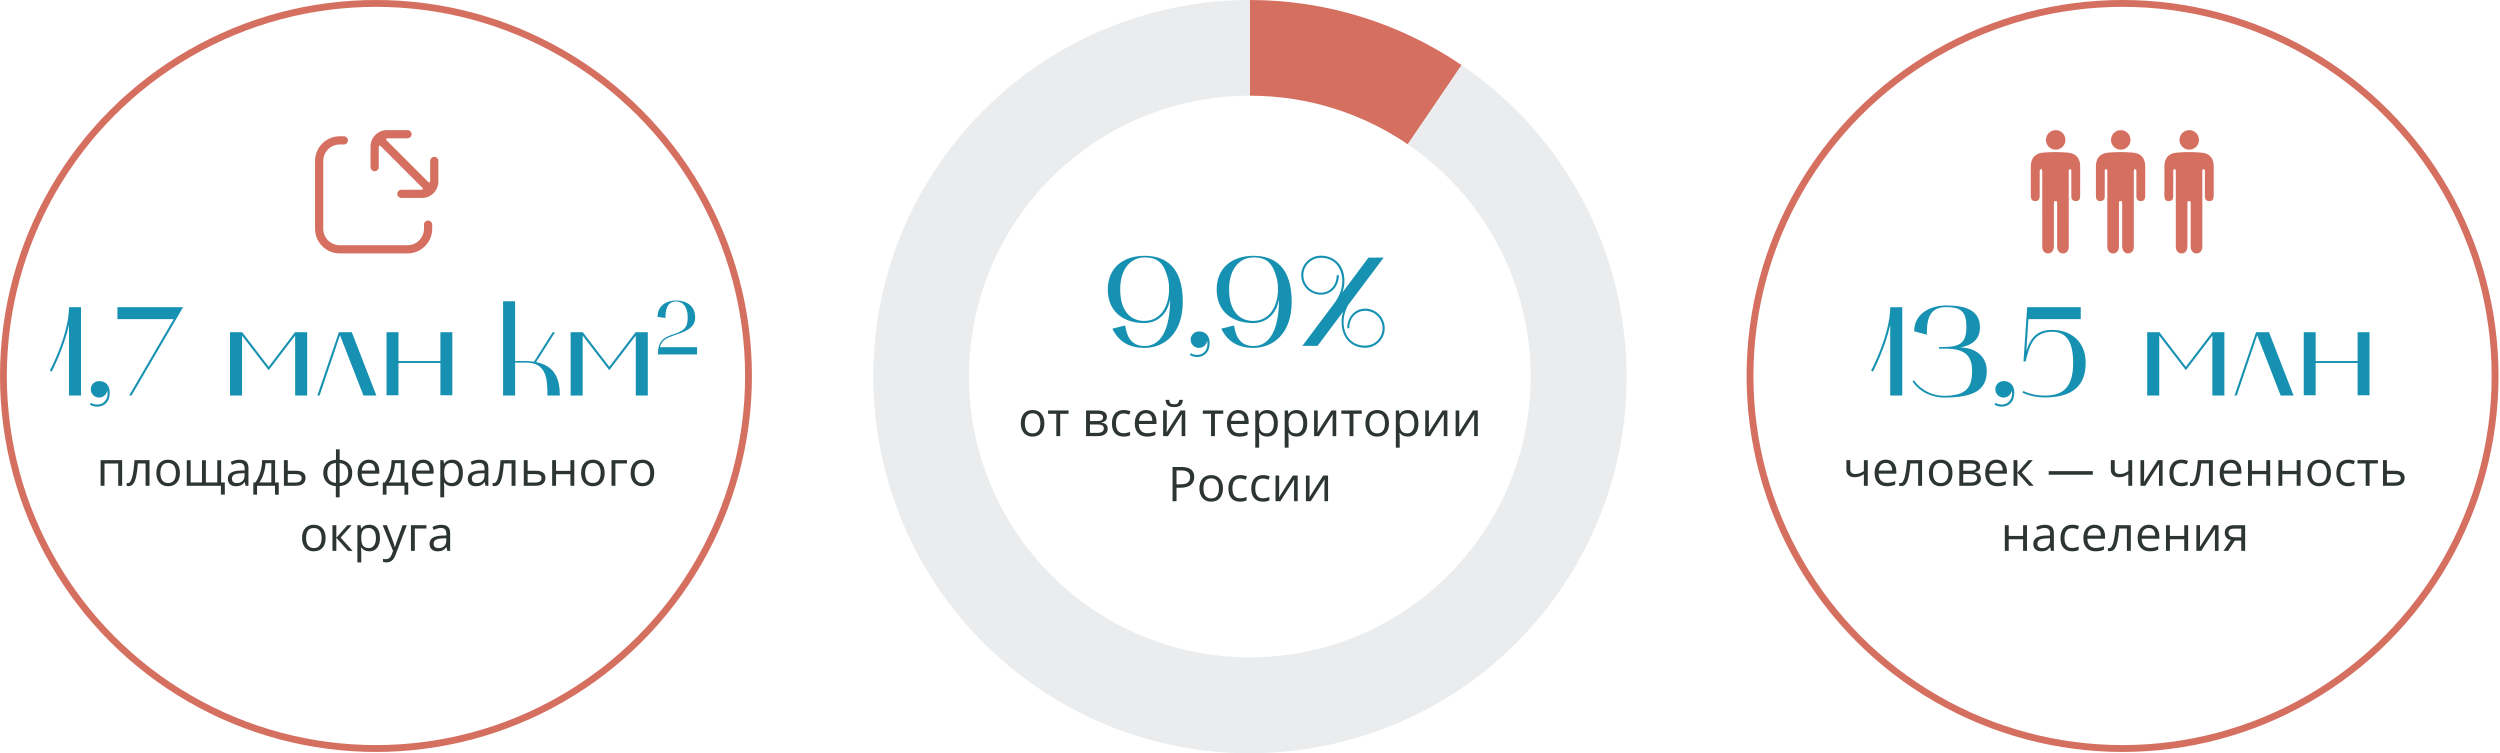 <?xml version="1.0" encoding="UTF-8"?> <svg xmlns="http://www.w3.org/2000/svg" width="730" height="220" viewBox="0 0 730 220" fill="none"><circle cx="109.782" cy="109.782" r="108.782" stroke="#D56F60" stroke-width="2"></circle><path d="M15.108 108.505L14.553 108.209C14.627 108.098 20.14 97.627 20.14 89.709H23.655V115.498H20.14V94.889C18.66 101.697 15.145 108.394 15.108 108.505ZM26.252 118.162L26.547 117.644C27.14 117.977 27.768 118.125 28.36 118.125C28.805 118.125 29.212 118.051 29.581 117.903C31.099 117.311 31.654 115.535 31.32 114.018C31.136 115.202 30.137 116.09 28.916 116.09C27.584 116.09 26.511 115.017 26.511 113.685C26.511 112.353 27.584 111.28 28.916 111.28C31.765 111.28 32.468 113.907 31.838 116.238C31.431 117.792 29.951 118.754 28.398 118.754C27.657 118.754 26.954 118.569 26.252 118.162ZM53.456 89.709L38.397 115.498H37.694L50.718 93.187H34.29V89.709H53.456ZM67.165 115.498V96.998H70.717L78.45 107.099L86.146 96.998H89.698V115.498H86.183V97.997L78.45 108.098L70.68 97.997V115.498H67.165ZM93.324 115.498H92.658L98.948 96.998H102.722L109.9 115.498H106.126L99.281 97.886L93.324 115.498ZM112.873 96.998H116.351V105.434H128.598V96.998H132.076V115.424H128.598V105.989H116.351V115.424H112.873V96.998ZM146.896 115.498V87.97H150.411V105.434C151.188 105.434 151.965 105.397 152.779 105.397C153.815 105.397 154.888 105.434 155.924 105.619L161.363 97.035H162.066L156.553 105.73C161.918 106.84 163.472 110.429 163.472 115.498H159.846C159.846 110.651 159.624 105.878 153.556 105.878H150.411V115.498H146.896ZM166.625 115.498V96.998H170.177L177.91 107.099L185.606 96.998H189.158V115.498H185.643V97.997L177.91 108.098L170.14 97.997V115.498H166.625ZM192.006 92.531C192.006 89.112 194.759 87.736 197.467 87.736C200.553 87.736 202.995 89.423 202.995 92.731C202.995 96.038 199.51 96.993 196.912 97.903C194.87 98.614 193.271 99.169 192.694 101.389H203.55V103.498H192.095C192.095 99.191 194.159 98.458 196.801 97.548C199.443 96.638 200.819 95.905 200.819 92.731C200.819 89.467 199.288 88.024 197.467 88.024C194.648 88.024 194.315 90.733 194.315 92.842L192.006 92.531Z" fill="#1791B1"></path><path d="M30.512 141.85H29.377V134.358H35.666V141.85H34.518V135.342H30.512V141.85ZM43.657 141.85H42.509V135.329H40.26C40.137 136.951 39.966 138.238 39.747 139.191C39.528 140.143 39.243 140.841 38.893 141.283C38.546 141.725 38.104 141.946 37.566 141.946C37.32 141.946 37.124 141.918 36.978 141.864V141.023C37.079 141.05 37.193 141.064 37.32 141.064C37.844 141.064 38.261 140.51 38.571 139.403C38.881 138.295 39.116 136.614 39.275 134.358H43.657V141.85ZM52.537 138.097C52.537 139.319 52.23 140.273 51.614 140.961C50.999 141.645 50.149 141.987 49.065 141.987C48.395 141.987 47.8 141.83 47.28 141.515C46.761 141.201 46.36 140.75 46.077 140.162C45.795 139.574 45.653 138.886 45.653 138.097C45.653 136.876 45.959 135.926 46.569 135.247C47.18 134.563 48.028 134.221 49.112 134.221C50.16 134.221 50.992 134.57 51.607 135.267C52.227 135.964 52.537 136.908 52.537 138.097ZM46.829 138.097C46.829 139.054 47.02 139.783 47.403 140.285C47.786 140.786 48.349 141.037 49.092 141.037C49.835 141.037 50.398 140.788 50.78 140.292C51.168 139.79 51.361 139.059 51.361 138.097C51.361 137.145 51.168 136.422 50.78 135.93C50.398 135.433 49.83 135.185 49.078 135.185C48.335 135.185 47.775 135.429 47.397 135.917C47.018 136.404 46.829 137.131 46.829 138.097ZM60.118 140.873H63.44V134.372H64.575V140.873H65.648V144.427H64.5V141.85H54.533V134.372H55.668V140.873H58.983V134.372H60.118V140.873ZM71.705 141.85L71.48 140.784H71.425C71.051 141.253 70.677 141.572 70.304 141.741C69.935 141.905 69.472 141.987 68.916 141.987C68.173 141.987 67.59 141.795 67.166 141.413C66.747 141.03 66.537 140.485 66.537 139.779C66.537 138.266 67.747 137.473 70.167 137.4L71.439 137.359V136.894C71.439 136.306 71.311 135.873 71.056 135.595C70.805 135.313 70.402 135.171 69.846 135.171C69.221 135.171 68.515 135.363 67.727 135.746L67.378 134.877C67.747 134.677 68.15 134.52 68.588 134.406C69.03 134.292 69.472 134.235 69.914 134.235C70.807 134.235 71.468 134.433 71.897 134.83C72.329 135.226 72.546 135.862 72.546 136.737V141.85H71.705ZM69.142 141.05C69.848 141.05 70.402 140.857 70.803 140.469C71.208 140.082 71.411 139.54 71.411 138.842V138.166L70.276 138.213C69.374 138.245 68.722 138.387 68.321 138.637C67.925 138.883 67.727 139.268 67.727 139.792C67.727 140.203 67.85 140.515 68.096 140.729C68.346 140.943 68.695 141.05 69.142 141.05ZM81.398 144.441H80.298V141.85H75.061V144.441H73.968V140.873H74.556C75.166 140.043 75.645 139.07 75.991 137.954C76.338 136.837 76.518 135.639 76.531 134.358H80.325V140.873H81.398V144.441ZM79.231 140.873V135.253H77.55C77.491 136.265 77.295 137.291 76.962 138.33C76.634 139.364 76.224 140.212 75.731 140.873H79.231ZM84.037 137.455H86.348C88.262 137.455 89.219 138.159 89.219 139.567C89.219 140.305 88.968 140.87 88.467 141.262C87.97 141.654 87.241 141.85 86.279 141.85H82.902V134.358H84.037V137.455ZM84.037 138.432V140.9H86.225C86.826 140.9 87.287 140.795 87.606 140.585C87.924 140.376 88.084 140.059 88.084 139.635C88.084 139.221 87.936 138.917 87.64 138.726C87.348 138.53 86.865 138.432 86.19 138.432H84.037ZM102.85 138.097C102.85 139.232 102.526 140.137 101.879 140.811C101.236 141.481 100.336 141.864 99.179 141.959V145.213H98.058V141.959C96.927 141.873 96.034 141.486 95.378 140.797C94.722 140.109 94.394 139.209 94.394 138.097C94.394 136.962 94.719 136.06 95.371 135.39C96.027 134.72 96.936 134.34 98.099 134.249V131.213H99.179V134.249C100.323 134.353 101.22 134.748 101.872 135.431C102.524 136.115 102.85 137.003 102.85 138.097ZM95.583 138.097C95.583 138.972 95.784 139.658 96.185 140.155C96.586 140.652 97.224 140.941 98.099 141.023V135.199C97.255 135.276 96.624 135.552 96.205 136.026C95.79 136.495 95.583 137.186 95.583 138.097ZM101.674 138.097C101.674 136.352 100.842 135.39 99.179 135.212V141.023C100.045 140.936 100.676 140.645 101.072 140.148C101.473 139.651 101.674 138.968 101.674 138.097ZM107.997 141.987C106.89 141.987 106.015 141.65 105.372 140.975C104.734 140.301 104.415 139.364 104.415 138.166C104.415 136.958 104.711 135.999 105.304 135.288C105.901 134.577 106.701 134.221 107.703 134.221C108.642 134.221 109.385 134.531 109.932 135.151C110.479 135.766 110.752 136.58 110.752 137.591V138.309H105.591C105.614 139.189 105.835 139.856 106.254 140.312C106.678 140.768 107.272 140.996 108.038 140.996C108.845 140.996 109.642 140.827 110.431 140.49V141.501C110.03 141.675 109.649 141.798 109.289 141.871C108.934 141.948 108.503 141.987 107.997 141.987ZM107.689 135.171C107.088 135.171 106.607 135.367 106.247 135.759C105.892 136.151 105.682 136.694 105.618 137.386H109.535C109.535 136.671 109.376 136.124 109.057 135.746C108.738 135.363 108.282 135.171 107.689 135.171ZM119.201 144.441H118.101V141.85H112.864V144.441H111.771V140.873H112.358C112.969 140.043 113.448 139.07 113.794 137.954C114.14 136.837 114.32 135.639 114.334 134.358H118.128V140.873H119.201V144.441ZM117.034 140.873V135.253H115.353C115.293 136.265 115.097 137.291 114.765 138.33C114.437 139.364 114.026 140.212 113.534 140.873H117.034ZM123.87 141.987C122.763 141.987 121.888 141.65 121.245 140.975C120.607 140.301 120.288 139.364 120.288 138.166C120.288 136.958 120.584 135.999 121.177 135.288C121.774 134.577 122.574 134.221 123.576 134.221C124.515 134.221 125.258 134.531 125.805 135.151C126.352 135.766 126.625 136.58 126.625 137.591V138.309H121.464C121.487 139.189 121.708 139.856 122.127 140.312C122.551 140.768 123.146 140.996 123.911 140.996C124.718 140.996 125.515 140.827 126.304 140.49V141.501C125.903 141.675 125.522 141.798 125.162 141.871C124.807 141.948 124.376 141.987 123.87 141.987ZM123.562 135.171C122.961 135.171 122.48 135.367 122.12 135.759C121.765 136.151 121.555 136.694 121.491 137.386H125.408C125.408 136.671 125.249 136.124 124.93 135.746C124.611 135.363 124.155 135.171 123.562 135.171ZM132.053 141.987C131.565 141.987 131.118 141.898 130.713 141.72C130.312 141.538 129.975 141.26 129.701 140.886H129.619C129.674 141.324 129.701 141.738 129.701 142.13V145.213H128.566V134.358H129.489L129.646 135.383H129.701C129.993 134.973 130.332 134.677 130.72 134.495C131.107 134.312 131.551 134.221 132.053 134.221C133.046 134.221 133.812 134.561 134.35 135.24C134.892 135.919 135.163 136.871 135.163 138.097C135.163 139.328 134.887 140.285 134.336 140.968C133.789 141.647 133.028 141.987 132.053 141.987ZM131.889 135.185C131.123 135.185 130.569 135.397 130.228 135.821C129.886 136.245 129.71 136.919 129.701 137.844V138.097C129.701 139.15 129.877 139.904 130.228 140.36C130.578 140.811 131.141 141.037 131.916 141.037C132.563 141.037 133.069 140.775 133.434 140.25C133.803 139.726 133.987 139.004 133.987 138.083C133.987 137.149 133.803 136.434 133.434 135.937C133.069 135.436 132.554 135.185 131.889 135.185ZM141.76 141.85L141.534 140.784H141.479C141.106 141.253 140.732 141.572 140.358 141.741C139.989 141.905 139.527 141.987 138.971 141.987C138.228 141.987 137.645 141.795 137.221 141.413C136.801 141.03 136.592 140.485 136.592 139.779C136.592 138.266 137.802 137.473 140.222 137.4L141.493 137.359V136.894C141.493 136.306 141.366 135.873 141.11 135.595C140.86 135.313 140.456 135.171 139.9 135.171C139.276 135.171 138.57 135.363 137.781 135.746L137.433 134.877C137.802 134.677 138.205 134.52 138.643 134.406C139.085 134.292 139.527 134.235 139.969 134.235C140.862 134.235 141.523 134.433 141.951 134.83C142.384 135.226 142.601 135.862 142.601 136.737V141.85H141.76ZM139.196 141.05C139.903 141.05 140.456 140.857 140.857 140.469C141.263 140.082 141.466 139.54 141.466 138.842V138.166L140.331 138.213C139.429 138.245 138.777 138.387 138.376 138.637C137.979 138.883 137.781 139.268 137.781 139.792C137.781 140.203 137.904 140.515 138.15 140.729C138.401 140.943 138.75 141.05 139.196 141.05ZM150.53 141.85H149.382V135.329H147.133C147.01 136.951 146.839 138.238 146.62 139.191C146.401 140.143 146.117 140.841 145.766 141.283C145.419 141.725 144.977 141.946 144.439 141.946C144.193 141.946 143.997 141.918 143.852 141.864V141.023C143.952 141.05 144.066 141.064 144.193 141.064C144.717 141.064 145.134 140.51 145.444 139.403C145.754 138.295 145.989 136.614 146.148 134.358H150.53V141.85ZM154.078 137.455H156.389C158.303 137.455 159.26 138.159 159.26 139.567C159.26 140.305 159.009 140.87 158.508 141.262C158.011 141.654 157.282 141.85 156.32 141.85H152.943V134.358H154.078V137.455ZM154.078 138.432V140.9H156.266C156.867 140.9 157.327 140.795 157.646 140.585C157.965 140.376 158.125 140.059 158.125 139.635C158.125 139.221 157.977 138.917 157.681 138.726C157.389 138.53 156.906 138.432 156.231 138.432H154.078ZM162.363 134.358V137.496H166.561V134.358H167.695V141.85H166.561V138.473H162.363V141.85H161.229V134.358H162.363ZM176.568 138.097C176.568 139.319 176.261 140.273 175.646 140.961C175.03 141.645 174.18 141.987 173.096 141.987C172.426 141.987 171.831 141.83 171.312 141.515C170.792 141.201 170.391 140.75 170.108 140.162C169.826 139.574 169.685 138.886 169.685 138.097C169.685 136.876 169.99 135.926 170.601 135.247C171.211 134.563 172.059 134.221 173.144 134.221C174.192 134.221 175.023 134.57 175.639 135.267C176.258 135.964 176.568 136.908 176.568 138.097ZM170.86 138.097C170.86 139.054 171.052 139.783 171.435 140.285C171.817 140.786 172.38 141.037 173.123 141.037C173.866 141.037 174.429 140.788 174.812 140.292C175.199 139.79 175.393 139.059 175.393 138.097C175.393 137.145 175.199 136.422 174.812 135.93C174.429 135.433 173.861 135.185 173.109 135.185C172.367 135.185 171.806 135.429 171.428 135.917C171.049 136.404 170.86 137.131 170.86 138.097ZM183.076 135.329H179.699V141.85H178.564V134.358H183.076V135.329ZM191.033 138.097C191.033 139.319 190.726 140.273 190.11 140.961C189.495 141.645 188.645 141.987 187.561 141.987C186.891 141.987 186.296 141.83 185.776 141.515C185.257 141.201 184.856 140.75 184.573 140.162C184.291 139.574 184.149 138.886 184.149 138.097C184.149 136.876 184.455 135.926 185.065 135.247C185.676 134.563 186.524 134.221 187.608 134.221C188.657 134.221 189.488 134.57 190.104 135.267C190.723 135.964 191.033 136.908 191.033 138.097ZM185.325 138.097C185.325 139.054 185.517 139.783 185.899 140.285C186.282 140.786 186.845 141.037 187.588 141.037C188.331 141.037 188.894 140.788 189.276 140.292C189.664 139.79 189.857 139.059 189.857 138.097C189.857 137.145 189.664 136.422 189.276 135.93C188.894 135.433 188.326 135.185 187.574 135.185C186.831 135.185 186.271 135.429 185.893 135.917C185.514 136.404 185.325 137.131 185.325 138.097ZM95.084 157.097C95.084 158.319 94.776 159.273 94.161 159.961C93.546 160.645 92.696 160.987 91.611 160.987C90.941 160.987 90.347 160.83 89.827 160.515C89.308 160.201 88.907 159.75 88.624 159.162C88.341 158.574 88.2 157.886 88.2 157.097C88.2 155.876 88.505 154.926 89.116 154.247C89.727 153.563 90.575 153.221 91.659 153.221C92.707 153.221 93.539 153.57 94.154 154.267C94.774 154.964 95.084 155.908 95.084 157.097ZM89.376 157.097C89.376 158.054 89.567 158.783 89.95 159.285C90.333 159.786 90.896 160.037 91.639 160.037C92.382 160.037 92.944 159.788 93.327 159.292C93.715 158.79 93.908 158.059 93.908 157.097C93.908 156.145 93.715 155.422 93.327 154.93C92.944 154.433 92.377 154.185 91.625 154.185C90.882 154.185 90.322 154.429 89.943 154.917C89.565 155.404 89.376 156.131 89.376 157.097ZM101.448 153.358H102.692L99.459 156.974L102.959 160.85H101.633L98.215 157.056V160.85H97.08V153.358H98.215V157.001L101.448 153.358ZM107.84 160.987C107.352 160.987 106.906 160.898 106.5 160.72C106.099 160.538 105.762 160.26 105.488 159.886H105.406C105.461 160.324 105.488 160.738 105.488 161.13V164.213H104.354V153.358H105.276L105.434 154.383H105.488C105.78 153.973 106.119 153.677 106.507 153.495C106.894 153.312 107.339 153.221 107.84 153.221C108.833 153.221 109.599 153.561 110.137 154.24C110.679 154.919 110.95 155.871 110.95 157.097C110.95 158.328 110.674 159.285 110.123 159.968C109.576 160.647 108.815 160.987 107.84 160.987ZM107.676 154.185C106.91 154.185 106.356 154.397 106.015 154.821C105.673 155.245 105.497 155.919 105.488 156.844V157.097C105.488 158.15 105.664 158.904 106.015 159.36C106.366 159.811 106.928 160.037 107.703 160.037C108.35 160.037 108.856 159.775 109.221 159.25C109.59 158.726 109.774 158.004 109.774 157.083C109.774 156.149 109.59 155.434 109.221 154.937C108.856 154.436 108.341 154.185 107.676 154.185ZM111.75 153.358H112.967L114.607 157.63C114.967 158.606 115.191 159.31 115.277 159.743H115.332C115.391 159.51 115.514 159.114 115.701 158.553C115.893 157.988 116.512 156.256 117.561 153.358H118.777L115.558 161.889C115.239 162.732 114.865 163.329 114.437 163.68C114.013 164.036 113.491 164.213 112.871 164.213C112.525 164.213 112.183 164.175 111.846 164.097V163.188C112.096 163.243 112.377 163.27 112.687 163.27C113.466 163.27 114.022 162.833 114.354 161.958L114.771 160.891L111.75 153.358ZM124.506 154.329H121.129V160.85H119.994V153.358H124.506V154.329ZM130.604 160.85L130.378 159.784H130.323C129.95 160.253 129.576 160.572 129.202 160.741C128.833 160.905 128.37 160.987 127.814 160.987C127.072 160.987 126.488 160.795 126.064 160.413C125.645 160.03 125.436 159.485 125.436 158.779C125.436 157.266 126.646 156.473 129.065 156.4L130.337 156.359V155.894C130.337 155.306 130.209 154.873 129.954 154.595C129.703 154.313 129.3 154.171 128.744 154.171C128.12 154.171 127.413 154.363 126.625 154.746L126.276 153.877C126.646 153.677 127.049 153.52 127.486 153.406C127.928 153.292 128.37 153.235 128.812 153.235C129.706 153.235 130.367 153.433 130.795 153.83C131.228 154.226 131.444 154.862 131.444 155.737V160.85H130.604ZM128.04 160.05C128.746 160.05 129.3 159.857 129.701 159.469C130.107 159.082 130.31 158.54 130.31 157.842V157.166L129.175 157.213C128.272 157.245 127.621 157.387 127.22 157.637C126.823 157.883 126.625 158.268 126.625 158.792C126.625 159.203 126.748 159.515 126.994 159.729C127.245 159.943 127.593 160.05 128.04 160.05Z" fill="#2C3532"></path><circle cx="619.782" cy="109.782" r="108.782" stroke="#D56F60" stroke-width="2"></circle><path d="M546.912 108.505L546.357 108.209C546.431 108.098 551.944 97.627 551.944 89.709H555.459V115.498H551.944V94.889C550.464 101.697 546.949 108.394 546.912 108.505ZM558.425 111.317L558.906 111.095C561.2 114.314 564.789 115.572 567.601 115.572C574.261 115.572 575.852 113.093 575.852 108.283C575.852 103.621 573.484 101.808 568.082 101.808H566.195V101.327C570.82 101.327 574.187 101.327 574.187 95.592C574.187 91.189 572.855 89.672 568.267 89.672C562.791 89.672 562.643 94.223 562.643 97.738L558.943 96.739C558.943 91.448 563.827 89.191 568.267 89.191C573.928 89.191 578.146 90.56 578.146 95.592C578.146 99.477 575.334 100.92 572.337 101.475C576.703 101.475 580.144 103.991 580.144 108.283C580.144 113.796 576.555 116.09 567.601 116.09C564.715 116.09 560.645 114.795 558.425 111.317ZM582.373 118.162L582.669 117.644C583.261 117.977 583.89 118.125 584.482 118.125C584.926 118.125 585.333 118.051 585.703 117.903C587.22 117.311 587.775 115.535 587.442 114.018C587.257 115.202 586.258 116.09 585.037 116.09C583.705 116.09 582.632 115.017 582.632 113.685C582.632 112.353 583.705 111.28 585.037 111.28C587.886 111.28 588.589 113.907 587.96 116.238C587.553 117.792 586.073 118.754 584.519 118.754C583.779 118.754 583.076 118.569 582.373 118.162ZM597.035 116.053C593.89 116.053 591.633 115.165 590.597 114.684L590.782 114.166C591.781 114.647 593.927 115.498 597.035 115.498C601.771 115.498 605.36 113.796 605.36 105.952C605.36 99.736 603.325 96.887 599.292 96.887C593.668 96.887 592.595 101.031 591.485 105.545H590.856L591.929 89.709H607.58V93.187H592.299L591.707 102.4C593.076 98.108 595.296 96.332 599.255 96.332C604.657 96.332 609.023 99.699 609.023 105.952C609.023 114.203 603.14 116.053 597.035 116.053ZM626.987 115.498V96.998H630.539L638.272 107.099L645.968 96.998H649.52V115.498H646.005V97.997L638.272 108.098L630.502 97.997V115.498H626.987ZM653.145 115.498H652.479L658.769 96.998H662.543L669.721 115.498H665.947L659.102 97.886L653.145 115.498ZM672.695 96.998H676.173V105.434H688.42V96.998H691.898V115.424H688.42V105.989H676.173V115.424H672.695V96.998Z" fill="#1791B1"></path><path d="M540.28 134.358V137.092C540.28 137.967 540.779 138.405 541.777 138.405C542.192 138.405 542.589 138.341 542.967 138.213C543.345 138.086 543.773 137.869 544.252 137.564V134.358H545.387V141.85H544.252V138.459C543.773 138.788 543.329 139.02 542.919 139.157C542.513 139.289 542.053 139.355 541.538 139.355C540.791 139.355 540.205 139.159 539.781 138.767C539.357 138.375 539.146 137.844 539.146 137.174V134.358H540.28ZM550.965 141.987C549.857 141.987 548.982 141.65 548.34 140.975C547.702 140.301 547.383 139.364 547.383 138.166C547.383 136.958 547.679 135.999 548.271 135.288C548.868 134.577 549.668 134.221 550.671 134.221C551.61 134.221 552.353 134.531 552.899 135.151C553.446 135.766 553.72 136.58 553.72 137.591V138.309H548.559C548.581 139.189 548.802 139.856 549.222 140.312C549.646 140.768 550.24 140.996 551.006 140.996C551.812 140.996 552.61 140.827 553.398 140.49V141.501C552.997 141.675 552.617 141.798 552.257 141.871C551.901 141.948 551.471 141.987 550.965 141.987ZM550.657 135.171C550.056 135.171 549.575 135.367 549.215 135.759C548.859 136.151 548.65 136.694 548.586 137.386H552.503C552.503 136.671 552.343 136.124 552.024 135.746C551.705 135.363 551.25 135.171 550.657 135.171ZM561.246 141.85H560.098V135.329H557.849C557.726 136.951 557.555 138.238 557.336 139.191C557.117 140.143 556.832 140.841 556.481 141.283C556.135 141.725 555.693 141.946 555.155 141.946C554.909 141.946 554.713 141.918 554.567 141.864V141.023C554.668 141.05 554.782 141.064 554.909 141.064C555.433 141.064 555.85 140.51 556.16 139.403C556.47 138.295 556.705 136.614 556.864 134.358H561.246V141.85ZM570.126 138.097C570.126 139.319 569.818 140.273 569.203 140.961C568.588 141.645 567.738 141.987 566.653 141.987C565.983 141.987 565.389 141.83 564.869 141.515C564.35 141.201 563.949 140.75 563.666 140.162C563.383 139.574 563.242 138.886 563.242 138.097C563.242 136.876 563.548 135.926 564.158 135.247C564.769 134.563 565.617 134.221 566.701 134.221C567.749 134.221 568.581 134.57 569.196 135.267C569.816 135.964 570.126 136.908 570.126 138.097ZM564.418 138.097C564.418 139.054 564.609 139.783 564.992 140.285C565.375 140.786 565.938 141.037 566.681 141.037C567.424 141.037 567.986 140.788 568.369 140.292C568.757 139.79 568.95 139.059 568.95 138.097C568.95 137.145 568.757 136.422 568.369 135.93C567.986 135.433 567.419 135.185 566.667 135.185C565.924 135.185 565.364 135.429 564.985 135.917C564.607 136.404 564.418 137.131 564.418 138.097ZM578.199 136.238C578.199 136.725 578.058 137.097 577.775 137.352C577.497 137.603 577.105 137.771 576.6 137.858V137.919C577.238 138.006 577.702 138.193 577.994 138.48C578.29 138.767 578.438 139.164 578.438 139.669C578.438 140.367 578.181 140.904 577.666 141.283C577.156 141.661 576.408 141.85 575.424 141.85H572.122V134.358H575.41C577.27 134.358 578.199 134.985 578.199 136.238ZM577.304 139.594C577.304 139.189 577.149 138.895 576.839 138.712C576.534 138.526 576.025 138.432 575.314 138.432H573.257V140.9H575.342C576.65 140.9 577.304 140.465 577.304 139.594ZM577.092 136.347C577.092 135.983 576.951 135.725 576.668 135.575C576.39 135.42 575.966 135.342 575.396 135.342H573.257V137.455H575.178C575.88 137.455 576.374 137.368 576.661 137.195C576.948 137.022 577.092 136.739 577.092 136.347ZM583.258 141.987C582.15 141.987 581.275 141.65 580.633 140.975C579.995 140.301 579.676 139.364 579.676 138.166C579.676 136.958 579.972 135.999 580.564 135.288C581.161 134.577 581.961 134.221 582.964 134.221C583.903 134.221 584.646 134.531 585.192 135.151C585.739 135.766 586.013 136.58 586.013 137.591V138.309H580.852C580.874 139.189 581.095 139.856 581.515 140.312C581.938 140.768 582.533 140.996 583.299 140.996C584.105 140.996 584.903 140.827 585.691 140.49V141.501C585.29 141.675 584.91 141.798 584.55 141.871C584.194 141.948 583.764 141.987 583.258 141.987ZM582.95 135.171C582.349 135.171 581.868 135.367 581.508 135.759C581.152 136.151 580.943 136.694 580.879 137.386H584.796C584.796 136.671 584.636 136.124 584.317 135.746C583.998 135.363 583.543 135.171 582.95 135.171ZM592.322 134.358H593.566L590.333 137.974L593.833 141.85H592.507L589.089 138.056V141.85H587.954V134.358H589.089V138.001L592.322 134.358ZM598.222 138.617V137.578H611.101V138.617H598.222ZM617.499 134.358V137.092C617.499 137.967 617.998 138.405 618.996 138.405C619.411 138.405 619.807 138.341 620.186 138.213C620.564 138.086 620.992 137.869 621.471 137.564V134.358H622.605V141.85H621.471V138.459C620.992 138.788 620.548 139.02 620.138 139.157C619.732 139.289 619.272 139.355 618.757 139.355C618.009 139.355 617.424 139.159 617 138.767C616.576 138.375 616.364 137.844 616.364 137.174V134.358H617.499ZM626.085 134.358V139.109L626.037 140.353L626.017 140.743L630.07 134.358H631.485V141.85H630.426V137.27L630.446 136.368L630.48 135.479L626.434 141.85H625.019V134.358H626.085ZM636.886 141.987C635.801 141.987 634.96 141.654 634.363 140.989C633.771 140.319 633.475 139.373 633.475 138.152C633.475 136.899 633.775 135.93 634.377 135.247C634.983 134.563 635.844 134.221 636.961 134.221C637.321 134.221 637.681 134.26 638.041 134.337C638.401 134.415 638.684 134.506 638.889 134.611L638.54 135.575C638.289 135.474 638.016 135.392 637.72 135.329C637.424 135.26 637.161 135.226 636.934 135.226C635.411 135.226 634.65 136.197 634.65 138.138C634.65 139.059 634.835 139.765 635.204 140.257C635.578 140.75 636.129 140.996 636.858 140.996C637.483 140.996 638.123 140.861 638.779 140.592V141.597C638.278 141.857 637.647 141.987 636.886 141.987ZM646.148 141.85H645V135.329H642.751C642.628 136.951 642.457 138.238 642.238 139.191C642.02 140.143 641.735 140.841 641.384 141.283C641.037 141.725 640.595 141.946 640.058 141.946C639.812 141.946 639.616 141.918 639.47 141.864V141.023C639.57 141.05 639.684 141.064 639.812 141.064C640.336 141.064 640.753 140.51 641.062 139.403C641.372 138.295 641.607 136.614 641.767 134.358H646.148V141.85ZM651.727 141.987C650.619 141.987 649.744 141.65 649.102 140.975C648.464 140.301 648.145 139.364 648.145 138.166C648.145 136.958 648.441 135.999 649.033 135.288C649.63 134.577 650.43 134.221 651.433 134.221C652.371 134.221 653.114 134.531 653.661 135.151C654.208 135.766 654.481 136.58 654.481 137.591V138.309H649.32C649.343 139.189 649.564 139.856 649.983 140.312C650.407 140.768 651.002 140.996 651.768 140.996C652.574 140.996 653.372 140.827 654.16 140.49V141.501C653.759 141.675 653.379 141.798 653.019 141.871C652.663 141.948 652.232 141.987 651.727 141.987ZM651.419 135.171C650.817 135.171 650.337 135.367 649.977 135.759C649.621 136.151 649.411 136.694 649.348 137.386H653.265C653.265 136.671 653.105 136.124 652.786 135.746C652.467 135.363 652.011 135.171 651.419 135.171ZM657.558 134.358V137.496H661.755V134.358H662.89V141.85H661.755V138.473H657.558V141.85H656.423V134.358H657.558ZM666.431 134.358V137.496H670.628V134.358H671.763V141.85H670.628V138.473H666.431V141.85H665.296V134.358H666.431ZM680.636 138.097C680.636 139.319 680.328 140.273 679.713 140.961C679.098 141.645 678.248 141.987 677.163 141.987C676.493 141.987 675.898 141.83 675.379 141.515C674.859 141.201 674.458 140.75 674.176 140.162C673.893 139.574 673.752 138.886 673.752 138.097C673.752 136.876 674.057 135.926 674.668 135.247C675.279 134.563 676.126 134.221 677.211 134.221C678.259 134.221 679.091 134.57 679.706 135.267C680.326 135.964 680.636 136.908 680.636 138.097ZM674.928 138.097C674.928 139.054 675.119 139.783 675.502 140.285C675.885 140.786 676.448 141.037 677.19 141.037C677.933 141.037 678.496 140.788 678.879 140.292C679.266 139.79 679.46 139.059 679.46 138.097C679.46 137.145 679.266 136.422 678.879 135.93C678.496 135.433 677.929 135.185 677.177 135.185C676.434 135.185 675.873 135.429 675.495 135.917C675.117 136.404 674.928 137.131 674.928 138.097ZM685.626 141.987C684.541 141.987 683.701 141.654 683.104 140.989C682.511 140.319 682.215 139.373 682.215 138.152C682.215 136.899 682.516 135.93 683.117 135.247C683.723 134.563 684.585 134.221 685.701 134.221C686.061 134.221 686.421 134.26 686.781 134.337C687.141 134.415 687.424 134.506 687.629 134.611L687.28 135.575C687.03 135.474 686.756 135.392 686.46 135.329C686.164 135.26 685.902 135.226 685.674 135.226C684.152 135.226 683.391 136.197 683.391 138.138C683.391 139.059 683.575 139.765 683.944 140.257C684.318 140.75 684.869 140.996 685.599 140.996C686.223 140.996 686.863 140.861 687.52 140.592V141.597C687.018 141.857 686.387 141.987 685.626 141.987ZM694.355 135.329H691.922V141.85H690.787V135.329H688.381V134.358H694.355V135.329ZM696.974 137.455H699.284C701.198 137.455 702.155 138.159 702.155 139.567C702.155 140.305 701.905 140.87 701.403 141.262C700.907 141.654 700.177 141.85 699.216 141.85H695.839V134.358H696.974V137.455ZM696.974 138.432V140.9H699.161C699.763 140.9 700.223 140.795 700.542 140.585C700.861 140.376 701.021 140.059 701.021 139.635C701.021 139.221 700.872 138.917 700.576 138.726C700.285 138.53 699.801 138.432 699.127 138.432H696.974ZM586.546 153.358V156.496H590.743V153.358H591.878V160.85H590.743V157.473H586.546V160.85H585.411V153.358H586.546ZM598.892 160.85L598.666 159.784H598.611C598.238 160.253 597.864 160.572 597.49 160.741C597.121 160.905 596.659 160.987 596.103 160.987C595.36 160.987 594.776 160.795 594.353 160.413C593.933 160.03 593.724 159.485 593.724 158.779C593.724 157.266 594.934 156.473 597.354 156.4L598.625 156.359V155.894C598.625 155.306 598.497 154.873 598.242 154.595C597.992 154.313 597.588 154.171 597.032 154.171C596.408 154.171 595.701 154.363 594.913 154.746L594.564 153.877C594.934 153.677 595.337 153.52 595.774 153.406C596.216 153.292 596.659 153.235 597.101 153.235C597.994 153.235 598.655 153.433 599.083 153.83C599.516 154.226 599.732 154.862 599.732 155.737V160.85H598.892ZM596.328 160.05C597.035 160.05 597.588 159.857 597.989 159.469C598.395 159.082 598.598 158.54 598.598 157.842V157.166L597.463 157.213C596.561 157.245 595.909 157.387 595.508 157.637C595.111 157.883 594.913 158.268 594.913 158.792C594.913 159.203 595.036 159.515 595.282 159.729C595.533 159.943 595.882 160.05 596.328 160.05ZM605.071 160.987C603.987 160.987 603.146 160.654 602.549 159.989C601.956 159.319 601.66 158.373 601.66 157.152C601.66 155.899 601.961 154.93 602.562 154.247C603.169 153.563 604.03 153.221 605.146 153.221C605.507 153.221 605.867 153.26 606.227 153.337C606.587 153.415 606.869 153.506 607.074 153.611L606.726 154.575C606.475 154.474 606.201 154.392 605.905 154.329C605.609 154.26 605.347 154.226 605.119 154.226C603.597 154.226 602.836 155.197 602.836 157.138C602.836 158.059 603.021 158.765 603.39 159.257C603.763 159.75 604.315 159.996 605.044 159.996C605.668 159.996 606.309 159.861 606.965 159.592V160.597C606.464 160.857 605.832 160.987 605.071 160.987ZM611.914 160.987C610.807 160.987 609.932 160.65 609.289 159.975C608.651 159.301 608.332 158.364 608.332 157.166C608.332 155.958 608.628 154.999 609.221 154.288C609.818 153.577 610.618 153.221 611.62 153.221C612.559 153.221 613.302 153.531 613.849 154.151C614.396 154.766 614.669 155.58 614.669 156.591V157.309H609.508C609.531 158.189 609.752 158.856 610.171 159.312C610.595 159.768 611.189 159.996 611.955 159.996C612.762 159.996 613.559 159.827 614.348 159.49V160.501C613.947 160.675 613.566 160.798 613.206 160.871C612.851 160.948 612.42 160.987 611.914 160.987ZM611.606 154.171C611.005 154.171 610.524 154.367 610.164 154.759C609.809 155.151 609.599 155.694 609.535 156.386H613.452C613.452 155.671 613.293 155.124 612.974 154.746C612.655 154.363 612.199 154.171 611.606 154.171ZM622.195 160.85H621.047V154.329H618.798C618.675 155.951 618.504 157.238 618.285 158.191C618.066 159.143 617.782 159.841 617.431 160.283C617.084 160.725 616.642 160.946 616.104 160.946C615.858 160.946 615.662 160.918 615.517 160.864V160.023C615.617 160.05 615.731 160.064 615.858 160.064C616.382 160.064 616.799 159.51 617.109 158.403C617.419 157.295 617.654 155.614 617.813 153.358H622.195V160.85ZM627.773 160.987C626.666 160.987 625.791 160.65 625.148 159.975C624.51 159.301 624.191 158.364 624.191 157.166C624.191 155.958 624.488 154.999 625.08 154.288C625.677 153.577 626.477 153.221 627.479 153.221C628.418 153.221 629.161 153.531 629.708 154.151C630.255 154.766 630.528 155.58 630.528 156.591V157.309H625.367C625.39 158.189 625.611 158.856 626.03 159.312C626.454 159.768 627.049 159.996 627.814 159.996C628.621 159.996 629.419 159.827 630.207 159.49V160.501C629.806 160.675 629.425 160.798 629.065 160.871C628.71 160.948 628.279 160.987 627.773 160.987ZM627.466 154.171C626.864 154.171 626.383 154.367 626.023 154.759C625.668 155.151 625.458 155.694 625.395 156.386H629.312C629.312 155.671 629.152 155.124 628.833 154.746C628.514 154.363 628.058 154.171 627.466 154.171ZM633.604 153.358V156.496H637.802V153.358H638.937V160.85H637.802V157.473H633.604V160.85H632.47V153.358H633.604ZM642.409 153.358V158.109L642.361 159.353L642.341 159.743L646.395 153.358H647.81V160.85H646.75V156.27L646.771 155.368L646.805 154.479L642.758 160.85H641.343V153.358H642.409ZM650.592 160.85H649.266L651.419 157.685C650.84 157.557 650.396 157.311 650.086 156.947C649.781 156.578 649.628 156.115 649.628 155.559C649.628 154.875 649.858 154.338 650.318 153.946C650.779 153.554 651.421 153.358 652.246 153.358H655.582V160.85H654.447V157.856H652.554L650.592 160.85ZM650.735 155.573C650.735 156.439 651.364 156.872 652.622 156.872H654.447V154.342H652.39C651.287 154.342 650.735 154.752 650.735 155.573Z" fill="#2C3532"></path><path d="M99.195 74H119.001C122.975 74 126.204 70.772 126.204 66.798V65.597C126.204 64.936 125.664 64.397 125.003 64.397C124.342 64.397 123.803 64.936 123.803 65.597V66.798C123.803 69.445 121.648 71.599 119.001 71.599H99.195C96.548 71.599 94.393 69.445 94.393 66.798V46.991C94.393 44.344 96.548 42.189 99.195 42.189H100.395C101.056 42.189 101.595 41.65 101.595 40.989C101.595 40.328 101.056 39.788 100.395 39.788H99.195C95.221 39.788 91.992 43.017 91.992 46.991V66.798C91.992 70.772 95.221 74 99.195 74Z" fill="#D56F60"></path><path d="M128.004 46.991C128.004 46.264 127.35 45.683 126.6 45.809C126.012 45.905 125.604 46.463 125.604 47.063V52.958C125.604 53.234 125.273 53.366 125.081 53.173L112.823 40.916C112.631 40.724 112.77 40.393 113.039 40.393H118.933C119.534 40.393 120.087 39.985 120.181 39.397C120.307 38.647 119.723 37.992 118.999 37.992H112.997C110.343 37.992 108.195 40.14 108.195 42.794V48.73C108.195 49.331 108.603 49.884 109.192 49.985C109.942 50.111 110.596 49.528 110.596 48.803V42.836C110.596 42.559 110.927 42.428 111.119 42.62L123.376 54.878C123.569 55.07 123.43 55.401 123.161 55.401H117.266C116.666 55.401 116.113 55.809 116.019 56.397C115.893 57.147 116.476 57.801 117.201 57.801H123.203C125.857 57.801 128.004 55.654 128.004 53L128.004 46.991Z" fill="#D56F60"></path><path d="M364.984 0C387.029 0 408.564 6.625 426.797 19.016L411.077 42.145C397.944 33.191 382.076 27.953 364.984 27.945V0Z" fill="#D56F60"></path><path d="M364.98 27.945C364.969 27.945 364.957 27.945 364.945 27.945C319.658 27.945 282.945 64.658 282.945 109.945C282.945 155.233 319.658 191.945 364.945 191.945C410.233 191.945 446.945 155.233 446.945 109.945C446.945 81.763 432.728 56.903 411.075 42.143L426.793 19.016C477.025 53.153 490.072 121.549 455.935 171.781C421.797 222.014 353.4 235.061 303.168 200.923C252.936 166.785 239.889 98.389 274.026 48.157C294.499 18.033 328.558 0 364.98 0V27.945Z" fill="#EAECEE"></path><path d="M323.473 84.535C323.473 78.06 328.135 74.693 334.203 74.693C340.567 74.693 345.377 78.134 345.377 88.124C345.377 97.337 340.049 101.555 334.203 101.592C329.837 101.592 326.692 99.853 324.805 95.968L328.542 95.043C329.097 98.817 330.725 101.037 334.24 101.037C339.087 101.037 341.677 96.005 341.677 87.31C341.085 91.269 338.347 94.34 334.129 94.34C328.061 94.34 323.473 91.01 323.473 84.535ZM327.099 84.535C327.099 90.936 330.244 93.711 334.129 93.711C340.382 93.711 342.158 86.57 341.085 81.501C339.901 76.987 338.31 75.174 334.203 75.174C330.392 75.174 327.099 78.208 327.099 84.535ZM347.416 103.664L347.712 103.146C348.304 103.479 348.933 103.627 349.525 103.627C349.969 103.627 350.376 103.553 350.746 103.405C352.263 102.813 352.818 101.037 352.485 99.52C352.3 100.704 351.301 101.592 350.08 101.592C348.748 101.592 347.675 100.519 347.675 99.187C347.675 97.855 348.748 96.782 350.08 96.782C352.929 96.782 353.632 99.409 353.003 101.74C352.596 103.294 351.116 104.256 349.562 104.256C348.822 104.256 348.119 104.071 347.416 103.664ZM355.27 84.535C355.27 78.06 359.932 74.693 366 74.693C372.364 74.693 377.174 78.134 377.174 88.124C377.174 97.337 371.846 101.555 366 101.592C361.634 101.592 358.489 99.853 356.602 95.968L360.339 95.043C360.894 98.817 362.522 101.037 366.037 101.037C370.884 101.037 373.474 96.005 373.474 87.31C372.882 91.269 370.144 94.34 365.926 94.34C359.858 94.34 355.27 91.01 355.27 84.535ZM358.896 84.535C358.896 90.936 362.041 93.711 365.926 93.711C372.179 93.711 373.955 86.57 372.882 81.501C371.698 76.987 370.107 75.174 366 75.174C362.189 75.174 358.896 78.208 358.896 84.535ZM385.688 86.052C382.543 86.052 379.953 83.499 379.953 80.354C379.953 77.209 382.543 74.656 385.688 74.656C389.203 74.656 391.83 76.876 392.422 80.317C392.718 82.019 392.607 83.684 391.978 85.423L399.6 75.211H404.04L393.643 89.086C392.422 91.38 392.089 93.6 392.496 95.783C392.94 98.262 394.79 100.926 398.638 100.926C401.45 100.926 403.707 98.632 403.707 95.857C403.707 93.045 401.45 90.751 398.638 90.751C395.937 90.751 393.976 92.897 393.976 95.857H393.384C393.384 92.786 395.419 90.122 398.638 90.122C401.783 90.122 404.336 92.712 404.336 95.857C404.336 99.002 401.783 101.555 398.638 101.555C395.123 101.555 392.57 99.335 391.904 95.894C391.608 94.34 391.682 92.601 392.163 91.047L384.726 101H380.286L390.017 88.013C391.719 85.275 392.274 82.944 391.793 80.428C391.312 77.912 389.536 75.285 385.688 75.285C382.876 75.285 380.582 77.542 380.582 80.354C380.582 83.166 382.876 85.46 385.688 85.46C388.352 85.46 390.313 83.314 390.313 80.354H390.942C390.942 83.425 388.907 86.052 385.688 86.052Z" fill="#1791B1"></path><path d="M304.962 123.6C304.962 124.821 304.654 125.776 304.039 126.464C303.424 127.147 302.574 127.489 301.489 127.489C300.819 127.489 300.225 127.332 299.705 127.018C299.186 126.703 298.785 126.252 298.502 125.664C298.219 125.076 298.078 124.388 298.078 123.6C298.078 122.378 298.383 121.428 298.994 120.749C299.605 120.065 300.452 119.724 301.537 119.724C302.585 119.724 303.417 120.072 304.032 120.769C304.652 121.467 304.962 122.41 304.962 123.6ZM299.254 123.6C299.254 124.557 299.445 125.286 299.828 125.787C300.211 126.288 300.774 126.539 301.517 126.539C302.259 126.539 302.822 126.291 303.205 125.794C303.592 125.293 303.786 124.561 303.786 123.6C303.786 122.647 303.592 121.925 303.205 121.433C302.822 120.936 302.255 120.687 301.503 120.687C300.76 120.687 300.2 120.931 299.821 121.419C299.443 121.907 299.254 122.633 299.254 123.6ZM312.01 120.831H309.576V127.352H308.441V120.831H306.035V119.86H312.01V120.831ZM323.207 121.74C323.207 122.228 323.066 122.599 322.783 122.854C322.505 123.105 322.113 123.274 321.607 123.36V123.422C322.245 123.508 322.71 123.695 323.002 123.982C323.298 124.269 323.446 124.666 323.446 125.172C323.446 125.869 323.189 126.407 322.674 126.785C322.163 127.163 321.416 127.352 320.432 127.352H317.13V119.86H320.418C322.277 119.86 323.207 120.487 323.207 121.74ZM322.312 125.097C322.312 124.691 322.157 124.397 321.847 124.215C321.541 124.028 321.033 123.935 320.322 123.935H318.265V126.402H320.35C321.658 126.402 322.312 125.967 322.312 125.097ZM322.1 121.85C322.1 121.485 321.958 121.227 321.676 121.077C321.398 120.922 320.974 120.845 320.404 120.845H318.265V122.957H320.186C320.887 122.957 321.382 122.87 321.669 122.697C321.956 122.524 322.1 122.241 322.1 121.85ZM328.095 127.489C327.01 127.489 326.169 127.157 325.572 126.491C324.98 125.821 324.684 124.876 324.684 123.654C324.684 122.401 324.984 121.433 325.586 120.749C326.192 120.065 327.053 119.724 328.17 119.724C328.53 119.724 328.89 119.762 329.25 119.84C329.61 119.917 329.893 120.008 330.098 120.113L329.749 121.077C329.498 120.977 329.225 120.895 328.929 120.831C328.632 120.763 328.37 120.728 328.143 120.728C326.62 120.728 325.859 121.699 325.859 123.641C325.859 124.561 326.044 125.268 326.413 125.76C326.787 126.252 327.338 126.498 328.067 126.498C328.692 126.498 329.332 126.364 329.988 126.095V127.1C329.487 127.359 328.856 127.489 328.095 127.489ZM334.938 127.489C333.83 127.489 332.955 127.152 332.312 126.477C331.674 125.803 331.355 124.866 331.355 123.668C331.355 122.46 331.652 121.501 332.244 120.79C332.841 120.079 333.641 119.724 334.644 119.724C335.582 119.724 336.325 120.033 336.872 120.653C337.419 121.269 337.692 122.082 337.692 123.094V123.811H332.531C332.554 124.691 332.775 125.359 333.194 125.814C333.618 126.27 334.213 126.498 334.979 126.498C335.785 126.498 336.583 126.329 337.371 125.992V127.004C336.97 127.177 336.59 127.3 336.229 127.373C335.874 127.45 335.443 127.489 334.938 127.489ZM334.63 120.674C334.028 120.674 333.548 120.87 333.188 121.262C332.832 121.654 332.622 122.196 332.559 122.889H336.476C336.476 122.173 336.316 121.626 335.997 121.248C335.678 120.865 335.222 120.674 334.63 120.674ZM340.7 119.86V124.611L340.652 125.855L340.632 126.245L344.686 119.86H346.101V127.352H345.041V122.772L345.062 121.87L345.096 120.981L341.049 127.352H339.634V119.86H340.7ZM342.84 118.869C341.997 118.869 341.382 118.707 340.994 118.384C340.607 118.056 340.39 117.518 340.345 116.77H341.411C341.452 117.244 341.575 117.575 341.78 117.762C341.99 117.949 342.352 118.042 342.867 118.042C343.337 118.042 343.683 117.942 343.906 117.741C344.134 117.541 344.273 117.217 344.323 116.77H345.396C345.342 117.491 345.112 118.021 344.706 118.363C344.3 118.7 343.678 118.869 342.84 118.869ZM357.195 120.831H354.762V127.352H353.627V120.831H351.221V119.86H357.195V120.831ZM361.844 127.489C360.736 127.489 359.861 127.152 359.219 126.477C358.581 125.803 358.262 124.866 358.262 123.668C358.262 122.46 358.558 121.501 359.15 120.79C359.747 120.079 360.547 119.724 361.55 119.724C362.489 119.724 363.231 120.033 363.778 120.653C364.325 121.269 364.599 122.082 364.599 123.094V123.811H359.438C359.46 124.691 359.681 125.359 360.101 125.814C360.524 126.27 361.119 126.498 361.885 126.498C362.691 126.498 363.489 126.329 364.277 125.992V127.004C363.876 127.177 363.496 127.3 363.136 127.373C362.78 127.45 362.35 127.489 361.844 127.489ZM361.536 120.674C360.935 120.674 360.454 120.87 360.094 121.262C359.738 121.654 359.529 122.196 359.465 122.889H363.382C363.382 122.173 363.222 121.626 362.903 121.248C362.584 120.865 362.129 120.674 361.536 120.674ZM370.026 127.489C369.539 127.489 369.092 127.4 368.687 127.223C368.285 127.04 367.948 126.762 367.675 126.389H367.593C367.647 126.826 367.675 127.241 367.675 127.633V130.716H366.54V119.86H367.463L367.62 120.886H367.675C367.966 120.476 368.306 120.179 368.693 119.997C369.081 119.815 369.525 119.724 370.026 119.724C371.02 119.724 371.785 120.063 372.323 120.742C372.866 121.421 373.137 122.374 373.137 123.6C373.137 124.83 372.861 125.787 372.31 126.471C371.763 127.15 371.002 127.489 370.026 127.489ZM369.862 120.687C369.097 120.687 368.543 120.899 368.201 121.323C367.859 121.747 367.684 122.422 367.675 123.347V123.6C367.675 124.652 367.85 125.407 368.201 125.862C368.552 126.313 369.115 126.539 369.89 126.539C370.537 126.539 371.043 126.277 371.407 125.753C371.776 125.229 371.961 124.506 371.961 123.586C371.961 122.652 371.776 121.936 371.407 121.439C371.043 120.938 370.528 120.687 369.862 120.687ZM378.612 127.489C378.125 127.489 377.678 127.4 377.272 127.223C376.871 127.04 376.534 126.762 376.261 126.389H376.179C376.233 126.826 376.261 127.241 376.261 127.633V130.716H375.126V119.86H376.049L376.206 120.886H376.261C376.552 120.476 376.892 120.179 377.279 119.997C377.667 119.815 378.111 119.724 378.612 119.724C379.606 119.724 380.371 120.063 380.909 120.742C381.451 121.421 381.723 122.374 381.723 123.6C381.723 124.83 381.447 125.787 380.896 126.471C380.349 127.15 379.588 127.489 378.612 127.489ZM378.448 120.687C377.683 120.687 377.129 120.899 376.787 121.323C376.445 121.747 376.27 122.422 376.261 123.347V123.6C376.261 124.652 376.436 125.407 376.787 125.862C377.138 126.313 377.701 126.539 378.476 126.539C379.123 126.539 379.629 126.277 379.993 125.753C380.362 125.229 380.547 124.506 380.547 123.586C380.547 122.652 380.362 121.936 379.993 121.439C379.629 120.938 379.114 120.687 378.448 120.687ZM384.778 119.86V124.611L384.73 125.855L384.71 126.245L388.764 119.86H390.179V127.352H389.119V122.772L389.14 121.87L389.174 120.981L385.127 127.352H383.712V119.86H384.778ZM397.637 120.831H395.203V127.352H394.068V120.831H391.662V119.86H397.637V120.831ZM405.587 123.6C405.587 124.821 405.279 125.776 404.664 126.464C404.049 127.147 403.199 127.489 402.114 127.489C401.444 127.489 400.85 127.332 400.33 127.018C399.811 126.703 399.41 126.252 399.127 125.664C398.844 125.076 398.703 124.388 398.703 123.6C398.703 122.378 399.008 121.428 399.619 120.749C400.23 120.065 401.077 119.724 402.162 119.724C403.21 119.724 404.042 120.072 404.657 120.769C405.277 121.467 405.587 122.41 405.587 123.6ZM399.879 123.6C399.879 124.557 400.07 125.286 400.453 125.787C400.836 126.288 401.399 126.539 402.142 126.539C402.884 126.539 403.447 126.291 403.83 125.794C404.217 125.293 404.411 124.561 404.411 123.6C404.411 122.647 404.217 121.925 403.83 121.433C403.447 120.936 402.88 120.687 402.128 120.687C401.385 120.687 400.825 120.931 400.446 121.419C400.068 121.907 399.879 122.633 399.879 123.6ZM411.069 127.489C410.582 127.489 410.135 127.4 409.729 127.223C409.328 127.04 408.991 126.762 408.718 126.389H408.636C408.69 126.826 408.718 127.241 408.718 127.633V130.716H407.583V119.86H408.506L408.663 120.886H408.718C409.009 120.476 409.349 120.179 409.736 119.997C410.124 119.815 410.568 119.724 411.069 119.724C412.063 119.724 412.828 120.063 413.366 120.742C413.909 121.421 414.18 122.374 414.18 123.6C414.18 124.83 413.904 125.787 413.353 126.471C412.806 127.15 412.045 127.489 411.069 127.489ZM410.905 120.687C410.14 120.687 409.586 120.899 409.244 121.323C408.902 121.747 408.727 122.422 408.718 123.347V123.6C408.718 124.652 408.893 125.407 409.244 125.862C409.595 126.313 410.158 126.539 410.933 126.539C411.58 126.539 412.086 126.277 412.45 125.753C412.819 125.229 413.004 124.506 413.004 123.586C413.004 122.652 412.819 121.936 412.45 121.439C412.086 120.938 411.571 120.687 410.905 120.687ZM417.235 119.86V124.611L417.188 125.855L417.167 126.245L421.221 119.86H422.636V127.352H421.576V122.772L421.597 121.87L421.631 120.981L417.584 127.352H416.169V119.86H417.235ZM426.108 119.86V124.611L426.061 125.855L426.04 126.245L430.094 119.86H431.509V127.352H430.449V122.772L430.47 121.87L430.504 120.981L426.457 127.352H425.042V119.86H426.108ZM348.719 139.27C348.719 140.282 348.372 141.061 347.68 141.608C346.992 142.151 346.005 142.422 344.72 142.422H343.544V146.352H342.382V136.358H344.973C347.47 136.358 348.719 137.329 348.719 139.27ZM343.544 141.424H344.59C345.62 141.424 346.365 141.257 346.825 140.925C347.285 140.592 347.516 140.059 347.516 139.325C347.516 138.664 347.299 138.172 346.866 137.849C346.433 137.525 345.759 137.363 344.843 137.363H343.544V141.424ZM357.113 142.6C357.113 143.821 356.806 144.776 356.19 145.464C355.575 146.147 354.725 146.489 353.641 146.489C352.971 146.489 352.376 146.332 351.856 146.018C351.337 145.703 350.936 145.252 350.653 144.664C350.371 144.076 350.229 143.388 350.229 142.6C350.229 141.378 350.535 140.428 351.146 139.749C351.756 139.065 352.604 138.724 353.688 138.724C354.737 138.724 355.568 139.072 356.184 139.769C356.803 140.467 357.113 141.41 357.113 142.6ZM351.405 142.6C351.405 143.557 351.597 144.286 351.979 144.787C352.362 145.288 352.925 145.539 353.668 145.539C354.411 145.539 354.974 145.291 355.356 144.794C355.744 144.293 355.938 143.561 355.938 142.6C355.938 141.647 355.744 140.925 355.356 140.433C354.974 139.936 354.406 139.687 353.654 139.687C352.911 139.687 352.351 139.931 351.973 140.419C351.594 140.907 351.405 141.633 351.405 142.6ZM362.104 146.489C361.019 146.489 360.178 146.157 359.581 145.491C358.989 144.821 358.692 143.876 358.692 142.654C358.692 141.401 358.993 140.433 359.595 139.749C360.201 139.065 361.062 138.724 362.179 138.724C362.539 138.724 362.899 138.762 363.259 138.84C363.619 138.917 363.901 139.008 364.106 139.113L363.758 140.077C363.507 139.977 363.234 139.895 362.938 139.831C362.641 139.763 362.379 139.728 362.151 139.728C360.629 139.728 359.868 140.699 359.868 142.641C359.868 143.561 360.053 144.268 360.422 144.76C360.796 145.252 361.347 145.498 362.076 145.498C362.701 145.498 363.341 145.364 363.997 145.095V146.1C363.496 146.359 362.865 146.489 362.104 146.489ZM368.775 146.489C367.691 146.489 366.85 146.157 366.253 145.491C365.66 144.821 365.364 143.876 365.364 142.654C365.364 141.401 365.665 140.433 366.267 139.749C366.873 139.065 367.734 138.724 368.851 138.724C369.211 138.724 369.571 138.762 369.931 138.84C370.291 138.917 370.573 139.008 370.778 139.113L370.43 140.077C370.179 139.977 369.906 139.895 369.609 139.831C369.313 139.763 369.051 139.728 368.823 139.728C367.301 139.728 366.54 140.699 366.54 142.641C366.54 143.561 366.725 144.268 367.094 144.76C367.467 145.252 368.019 145.498 368.748 145.498C369.372 145.498 370.013 145.364 370.669 145.095V146.1C370.168 146.359 369.536 146.489 368.775 146.489ZM373.52 138.86V143.611L373.472 144.855L373.451 145.245L377.505 138.86H378.92V146.352H377.86V141.772L377.881 140.87L377.915 139.981L373.868 146.352H372.453V138.86H373.52ZM382.393 138.86V143.611L382.345 144.855L382.324 145.245L386.378 138.86H387.793V146.352H386.733V141.772L386.754 140.87L386.788 139.981L382.741 146.352H381.326V138.86H382.393Z" fill="#2C3532"></path><path d="M603.945 44.577C602.794 44.473 601.371 44.41 600.207 44.401C599.042 44.41 597.619 44.473 596.468 44.577C594.172 44.786 593.003 46.285 593.003 48.577C592.998 51.427 592.998 54.276 593.008 57.121C593.012 58.226 593.352 58.67 594.149 58.711C595.091 58.761 595.576 58.312 595.585 57.325C595.599 55.01 595.59 52.695 595.594 50.376C595.594 50.185 595.594 49.995 595.594 49.796C595.594 49.547 595.816 49.352 596.061 49.397C596.283 49.438 596.341 49.651 596.337 49.977C596.319 51.549 596.332 53.116 596.332 54.688C596.332 60.387 596.332 66.081 596.337 71.779C596.337 72.069 596.332 72.373 596.4 72.649C596.595 73.469 597.202 73.976 597.968 73.999C598.765 74.026 599.417 73.532 599.635 72.676C599.721 72.346 599.734 71.992 599.734 71.653C599.739 67.657 599.734 63.666 599.734 59.675V58.96C599.734 58.824 600.08 58.706 600.207 58.665C600.333 58.706 600.679 58.828 600.679 58.96V59.675C600.679 63.666 600.674 67.662 600.679 71.653C600.679 71.997 600.692 72.35 600.778 72.676C601 73.532 601.648 74.026 602.445 73.999C603.211 73.972 603.818 73.469 604.013 72.649C604.081 72.368 604.076 72.069 604.076 71.779C604.081 66.081 604.081 60.387 604.081 54.688C604.081 53.116 604.09 51.549 604.076 49.977C604.072 49.651 604.131 49.438 604.353 49.397C604.597 49.352 604.819 49.547 604.819 49.796C604.819 49.995 604.819 50.185 604.819 50.376C604.819 52.69 604.81 55.01 604.828 57.325C604.833 58.312 605.317 58.756 606.264 58.711C607.061 58.67 607.401 58.226 607.406 57.121C607.419 54.271 607.415 51.422 607.41 48.577C607.41 46.285 606.246 44.786 603.945 44.577Z" fill="#D56F60"></path><path d="M600.257 43.699C601.831 43.699 603.107 42.423 603.107 40.849C603.107 39.276 601.831 38 600.257 38C598.684 38 597.408 39.276 597.408 40.849C597.408 42.423 598.684 43.699 600.257 43.699Z" fill="#D56F60"></path><path d="M622.945 44.577C621.794 44.473 620.371 44.41 619.207 44.401C618.042 44.41 616.619 44.473 615.468 44.577C613.172 44.786 612.003 46.285 612.003 48.577C611.998 51.427 611.998 54.276 612.008 57.121C612.012 58.226 612.352 58.67 613.149 58.711C614.091 58.761 614.576 58.312 614.585 57.325C614.599 55.01 614.59 52.695 614.594 50.376C614.594 50.185 614.594 49.995 614.594 49.796C614.594 49.547 614.816 49.352 615.061 49.397C615.283 49.438 615.341 49.651 615.337 49.977C615.319 51.549 615.332 53.116 615.332 54.688C615.332 60.387 615.332 66.081 615.337 71.779C615.337 72.069 615.332 72.373 615.4 72.649C615.595 73.469 616.202 73.976 616.968 73.999C617.765 74.026 618.417 73.532 618.635 72.676C618.721 72.346 618.734 71.992 618.734 71.653C618.739 67.657 618.734 63.666 618.734 59.675V58.96C618.734 58.824 619.08 58.706 619.207 58.665C619.333 58.706 619.679 58.828 619.679 58.96V59.675C619.679 63.666 619.674 67.662 619.679 71.653C619.679 71.997 619.692 72.35 619.778 72.676C620 73.532 620.648 74.026 621.445 73.999C622.211 73.972 622.818 73.469 623.013 72.649C623.081 72.368 623.076 72.069 623.076 71.779C623.081 66.081 623.081 60.387 623.081 54.688C623.081 53.116 623.09 51.549 623.076 49.977C623.072 49.651 623.131 49.438 623.353 49.397C623.597 49.352 623.819 49.547 623.819 49.796C623.819 49.995 623.819 50.185 623.819 50.376C623.819 52.69 623.81 55.01 623.828 57.325C623.833 58.312 624.317 58.756 625.264 58.711C626.061 58.67 626.401 58.226 626.406 57.121C626.419 54.271 626.415 51.422 626.41 48.577C626.41 46.285 625.246 44.786 622.945 44.577Z" fill="#D56F60"></path><path d="M619.257 43.699C620.831 43.699 622.107 42.423 622.107 40.849C622.107 39.276 620.831 38 619.257 38C617.684 38 616.408 39.276 616.408 40.849C616.408 42.423 617.684 43.699 619.257 43.699Z" fill="#D56F60"></path><path d="M642.945 44.577C641.794 44.473 640.371 44.41 639.207 44.401C638.042 44.41 636.619 44.473 635.468 44.577C633.172 44.786 632.003 46.285 632.003 48.577C631.998 51.427 631.998 54.276 632.008 57.121C632.012 58.226 632.352 58.67 633.149 58.711C634.091 58.761 634.576 58.312 634.585 57.325C634.599 55.01 634.59 52.695 634.594 50.376C634.594 50.185 634.594 49.995 634.594 49.796C634.594 49.547 634.816 49.352 635.061 49.397C635.283 49.438 635.341 49.651 635.337 49.977C635.319 51.549 635.332 53.116 635.332 54.688C635.332 60.387 635.332 66.081 635.337 71.779C635.337 72.069 635.332 72.373 635.4 72.649C635.595 73.469 636.202 73.976 636.968 73.999C637.765 74.026 638.417 73.532 638.635 72.676C638.721 72.346 638.734 71.992 638.734 71.653C638.739 67.657 638.734 63.666 638.734 59.675V58.96C638.734 58.824 639.08 58.706 639.207 58.665C639.333 58.706 639.679 58.828 639.679 58.96V59.675C639.679 63.666 639.674 67.662 639.679 71.653C639.679 71.997 639.692 72.35 639.778 72.676C640 73.532 640.648 74.026 641.445 73.999C642.211 73.972 642.818 73.469 643.013 72.649C643.081 72.368 643.076 72.069 643.076 71.779C643.081 66.081 643.081 60.387 643.081 54.688C643.081 53.116 643.09 51.549 643.076 49.977C643.072 49.651 643.131 49.438 643.353 49.397C643.597 49.352 643.819 49.547 643.819 49.796C643.819 49.995 643.819 50.185 643.819 50.376C643.819 52.69 643.81 55.01 643.828 57.325C643.833 58.312 644.317 58.756 645.264 58.711C646.061 58.67 646.401 58.226 646.406 57.121C646.419 54.271 646.415 51.422 646.41 48.577C646.41 46.285 645.246 44.786 642.945 44.577Z" fill="#D56F60"></path><path d="M639.257 43.699C640.831 43.699 642.107 42.423 642.107 40.849C642.107 39.276 640.831 38 639.257 38C637.684 38 636.408 39.276 636.408 40.849C636.408 42.423 637.684 43.699 639.257 43.699Z" fill="#D56F60"></path></svg> 